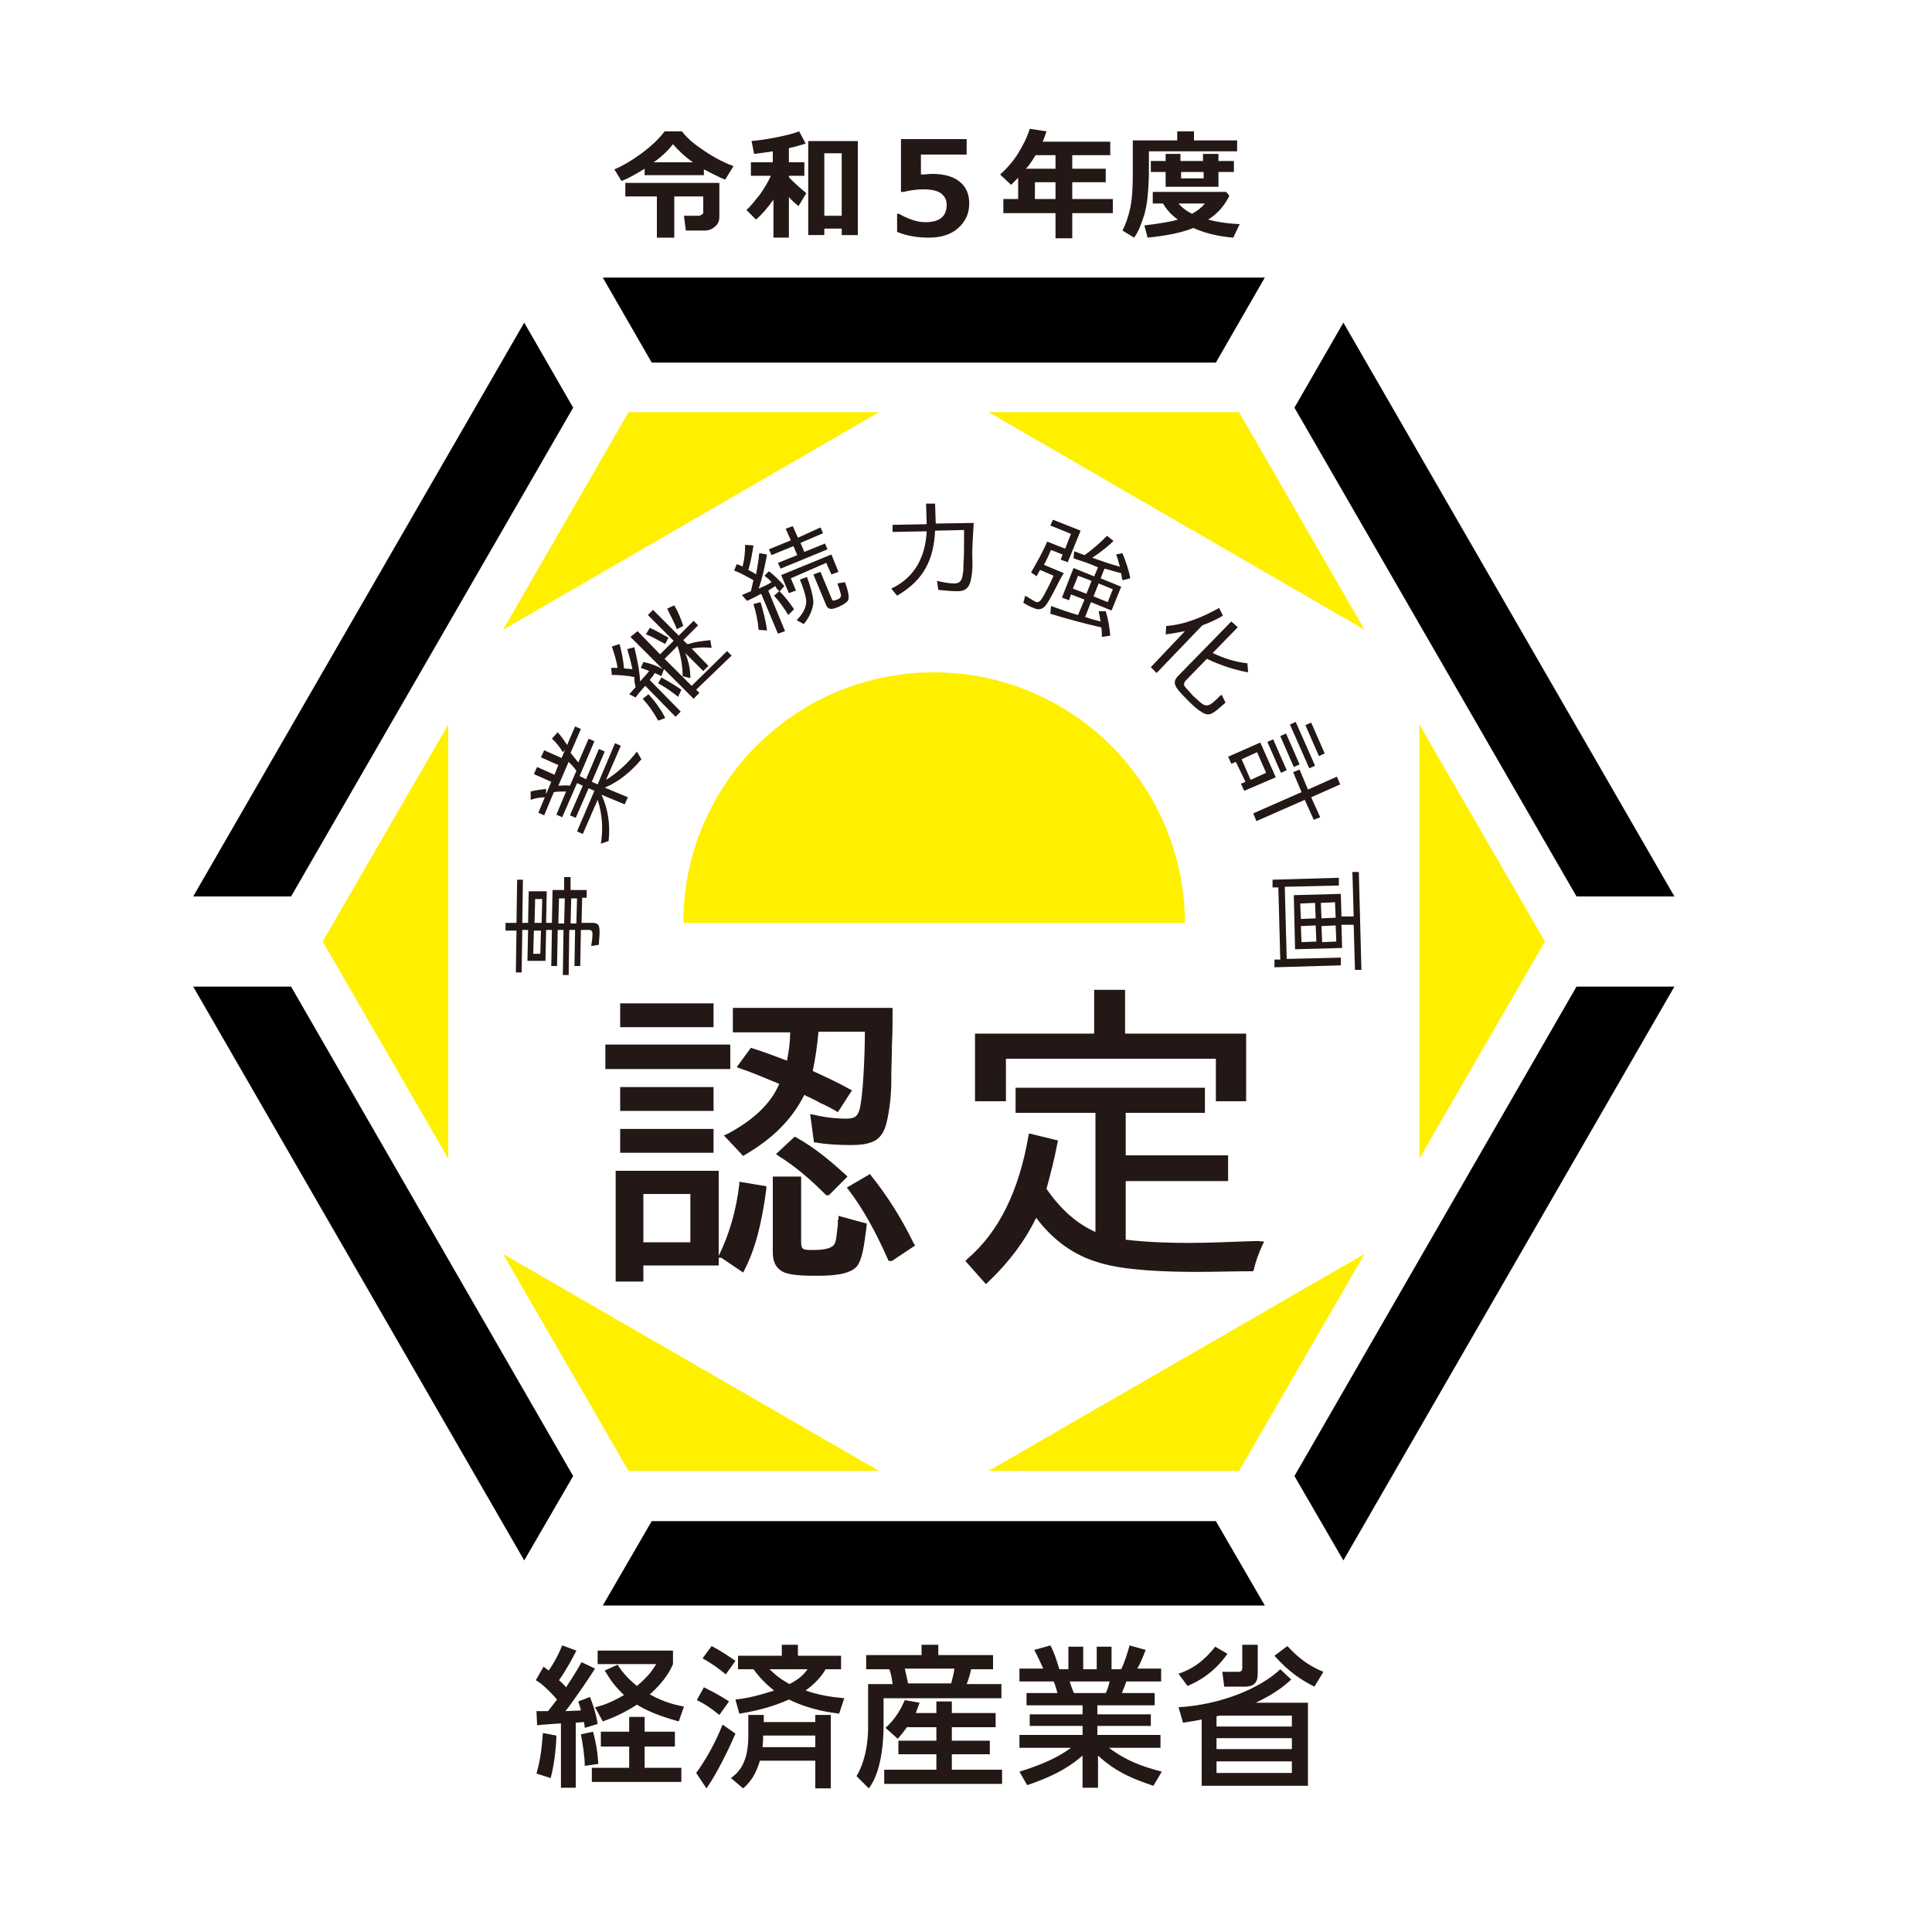 <?xml version="1.0" encoding="utf-8"?>
<!-- Generator: Adobe Illustrator 24.3.0, SVG Export Plug-In . SVG Version: 6.00 Build 0)  -->
<!DOCTYPE svg PUBLIC "-//W3C//DTD SVG 1.1//EN" "http://www.w3.org/Graphics/SVG/1.1/DTD/svg11.dtd">
<svg version="1.1" id="レイヤー_1" xmlns:x="http://ns.adobe.com/Extensibility/1.0/" xmlns:i="http://ns.adobe.com/AdobeIllustrator/10.0/" xmlns:graph="http://ns.adobe.com/Graphs/1.0/"
	 xmlns="http://www.w3.org/2000/svg" xmlns:xlink="http://www.w3.org/1999/xlink" x="0px" y="0px" width="300px" height="300px"
	 viewBox="0 0 300 300" style="enable-background:new 0 0 300 300;" xml:space="preserve">
<style type="text/css">
	.st0{fill:#FFFFFF;}
	.st1{fill:#FFF000;}
	.st2{fill:#231815;}
</style>
<rect class="st0" width="300" height="300"/>
<g>
	<g>
		<polygon class="st1" points="97.6,64 78.1,97.8 136.5,64 		"/>
		<polygon class="st1" points="50.1,146.2 69.6,179.9 69.6,112.5 		"/>
		<polygon class="st1" points="97.6,228.4 136.5,228.4 78.1,194.7 		"/>
		<polygon class="st1" points="192.4,228.4 211.9,194.7 153.5,228.4 		"/>
		<polygon class="st1" points="239.9,146.2 220.4,112.5 220.4,179.9 		"/>
		<polygon class="st1" points="192.4,64 153.5,64 211.9,97.8 		"/>
	</g>
	<g>
		<path class="st1" d="M145,104.4c-21.5,0-38.9,17.4-38.9,38.9h77.9C183.9,121.8,166.5,104.4,145,104.4z"/>
	</g>
	<g>
		<path class="st2" d="M123.4,176.5l-2.9,2.7l0.4,0.3c2.4,1.5,4.6,3.3,7.3,6l0.1,0.1h0.4l2.9-2.9l-0.3-0.3c-2-1.8-4.6-4.1-7.7-5.8
			L123.4,176.5z"/>
		<rect x="94" y="162.2" class="st2" width="19.4" height="3.8"/>
		<rect x="96.3" y="168.8" class="st2" width="14.5" height="3.7"/>
		<rect x="96.3" y="155.8" class="st2" width="14.5" height="3.7"/>
		<path class="st2" d="M122.2,164.7c-2.1-0.8-3.7-1.4-5.3-1.9l-0.3-0.1l-2.2,3l0.5,0.2c2.1,0.7,4.1,1.6,6.1,2.4
			c-1.3,3.1-4.1,5.7-8.1,7.8l-0.5,0.2l3,3.2l0.3-0.2c4.3-2.5,7.3-5.5,9.2-9.3c0.3,0.2,0.6,0.3,1,0.5c0.3,0.2,0.7,0.3,1,0.5
			c0.3,0.2,0.7,0.4,1,0.5c0.6,0.3,1.2,0.6,1.9,1l0.3,0.2l2.2-3.4l-0.4-0.2c-1.6-0.9-3.5-1.8-5.7-2.8c0.4-1.9,0.7-3.9,0.9-6.1h7.2
			c0,3.6-0.3,10.6-0.9,12.3c-0.3,0.9-0.8,1.2-2,1.2c-1.6,0-3.4-0.2-5-0.6l-0.6-0.1l0.6,4.4l0.3,0c1.6,0.3,3.4,0.4,5.5,0.4
			c1.2,0,2.6-0.1,3.7-0.7c1.1-0.7,1.5-1.7,1.8-2.9c0.5-2.2,0.7-4.4,0.7-6.3v-0.5c0-1.7,0.1-3.5,0.1-5.2c0.1-1.7,0.1-3.5,0.1-5.3
			v-0.4h-24.8v3.8h8.9C122.7,161.7,122.5,163.2,122.2,164.7z"/>
		<path class="st2" d="M114.8,183.9c-0.5,4.2-1.6,7.8-3.1,10.9l-0.1,0.2v-13.2h-16V199h4.3v-2.5h11.7v-1.2h0.4l3.4,2.3l0.2-0.4
			c1.7-3.3,2.7-7.3,3.4-12.6l0-0.4l-4.2-0.7L114.8,183.9z M107.2,185.4v7.5h-7.3v-7.5H107.2z"/>
		<rect x="96.3" y="175.3" class="st2" width="14.5" height="3.7"/>
		<path class="st2" d="M135.3,182.6l-0.2-0.3l-3.6,2.1l0.3,0.4c2.2,2.9,4.1,6.3,6.1,10.8l0.1,0.2h0.5l3.6-2.4l-0.2-0.3
			C139.9,189,137.7,185.6,135.3,182.6z"/>
		<path class="st2" d="M130.1,189.4c0,0.1,0,0.3,0,0.4c0,0.1,0,0.3,0,0.4c0,0.3-0.1,0.6-0.1,0.8c-0.1,0.7-0.1,1.3-0.3,1.9
			c-0.2,0.8-1.3,1.2-3.4,1.2c-1.6,0-1.9,0-1.9-1.3v-10.1H120v11.7c0,0.6,0,2.3,1.6,3.1c1.2,0.6,3.8,0.6,5.2,0.6c2.1,0,5-0.1,6.2-1.4
			c0.9-1,1.2-3.5,1.5-5.8l0.1-0.9l-4.4-1.2V189.4z"/>
		<polygon class="st2" points="156.2,164.4 188.8,164.4 188.8,171 193.5,171 193.5,160.5 174.7,160.5 174.7,153.7 169.9,153.7 
			169.9,160.5 151.4,160.5 151.4,171 156.2,171 		"/>
		<path class="st2" d="M195.3,192.7c-3.6,0.1-7.1,0.3-10.7,0.3c-2.9,0-6.4-0.1-9.8-0.5v-9.1h15.9v-4h-15.9v-6.6h12.3v-3.9h-29.4v3.9
			h12.4v18.5c-2.9-1.3-5.4-3.5-7.6-6.7c0.6-2.2,1.2-4.5,1.7-7.1l0.1-0.4l-4.5-1.1l-0.1,0.4c-1.5,8.6-4.6,14.9-9.5,19.1l-0.3,0.3
			l3.2,3.6l0.3-0.3c3.3-3.1,5.8-6.5,7.5-10c2.7,3.6,6,5.9,9.9,7c3.9,1.2,10.5,1.4,15,1.4c2.8,0,5.8-0.1,8.5-0.1l0.3,0l0.1-0.3
			c0.3-1.3,0.8-2.6,1.3-3.7l0.3-0.6L195.3,192.7z"/>
	</g>
	<g>
		<polygon points="244.8,153.2 201,229.2 208.6,242.3 260,153.2 		"/>
		<polygon points="188.8,236.2 101.2,236.2 93.6,249.3 196.4,249.3 		"/>
		<polygon points="45.2,153.2 30,153.2 81.4,242.3 89,229.2 		"/>
		<polygon points="93.6,43.1 101.2,56.3 188.8,56.3 196.4,43.1 		"/>
		<polygon points="81.4,50.1 30,139.2 45.2,139.2 89,63.3 		"/>
		<polygon points="208.6,50.1 201,63.3 244.8,139.2 260,139.2 		"/>
	</g>
	<g>
		<path class="st2" d="M80.2,144.5l-1.7,0l0-1.2l1.7,0l0.1-6.7l0.9,0l-0.1,6.7l0.9,0l0.1-4.9l2.8,0l-0.1,4.9l0.9,0l0.1-5.1l1.8,0
			l0-2l1,0l0,2l2.5,0l0,1.2l-0.7,0l-0.1,3.9l1.7,0c1,0,1.1,0.5,1.1,1.5c0,0.6-0.1,1.3-0.1,1.9l-1.2,0.2c0.1-0.6,0.2-1.3,0.2-1.9
			c0-0.3-0.1-0.6-0.5-0.6l-1.3,0l-0.1,5.6l-0.9,0l0.1-5.6l-0.9,0l-0.1,7l-0.9,0l0.1-7l-0.9,0l-0.1,5.6l-0.9,0l0.1-5.6l-0.9,0
			l-0.1,4.8l-2.8,0l0.1-4.8l-0.9,0L81,151l-0.9,0L80.2,144.5z M82.9,144.5l-0.1,3.6l1.1,0l0.1-3.6L82.9,144.5z M83,143.3l1.1,0
			l0.1-3.7l-1.1,0L83,143.3z M87.6,143.4l0.1-3.9l-0.9,0l-0.1,3.9L87.6,143.4z M89.5,143.4l0.1-3.9l-0.9,0l-0.1,3.9L89.5,143.4z"/>
		<path class="st2" d="M82.4,124.2l0-1.3c0.8-0.2,1.6-0.3,2.4-0.4l0,1.3l0,0C84,123.8,83.2,123.9,82.4,124.2z M91.9,121.4l0.9,0.4
			l2.7-6.4l0.9,0.4l-2.3,5.3c1.8-1.1,3.5-2.7,4.8-4.4l0.7,1.2c-1.6,1.9-3.5,3.5-5.7,4.4l3.6,1.5l-0.5,1.1l-3.6-1.5
			c1,2.2,1.4,4.6,1.1,7.2l-1.2,0.4c0.4-2.3,0.2-4.7-0.5-6.8l-2.3,5.3l-0.9-0.4l2.7-6.3l-0.9-0.4l-2,4.6l-0.9-0.4l2-4.6l-0.9-0.4
			l-2.3,5.3l-0.9-0.4l1.5-3.6c-0.6,0-1.3,0-1.9,0.1l-1.5,3.6l-0.9-0.4l2-4.8l-2.7-1.2l0.5-1.1l2.7,1.2l0.6-1.5l-2.7-1.2l0.5-1.1
			l2.7,1.2l2.1-4.9l0.9,0.4l-1.6,3.7c0.4,0.5,0.8,1,1.2,1.5l1.6-3.7l0.9,0.4l-2.3,5.4L91,121l2-4.7l0.9,0.4L91.9,121.4z M85.7,114.7
			l0.9-1c0.6,0.7,1.1,1.4,1.6,2.2l-0.8,0.9l0,0C86.9,116,86.4,115.3,85.7,114.7z M88.5,122l1-2.3c-0.3-0.5-0.8-1-1.2-1.4l-1.6,3.7
			C87.3,122,87.9,121.9,88.5,122z"/>
		<path class="st2" d="M108.1,107.1l0.5,0.5l-0.9,0.9l-4.6-4.6l-0.4,1.1c-0.3-0.2-0.7-0.3-1-0.5c-0.2,0.3-0.4,0.6-0.6,0.8l-0.2,0.3
			l0,0l4.8,4.9l-0.8,0.8l-4.7-4.8c-0.1,0.1-0.1,0.1-0.2,0.2c-0.4,0.5-0.9,1-1.3,1.6l-1-0.5l1-1.1c-0.1-0.4-0.2-0.9-0.2-1.3l0-0.3
			l-0.2,0c-0.1,0-0.3,0-0.4-0.1c-1-0.1-1.9-0.2-2.9-0.2l-0.1-1.1c0.3,0,0.7,0,1,0c-0.2-1.2-0.5-2.2-0.9-3.3l1.2-0.4
			c0.3,1.1,0.6,2.5,0.7,3.8c0.4,0,0.9,0.1,1.3,0.1c-0.2-1-0.5-2.1-0.8-3.1l1.1-0.3c0.4,1.7,0.8,3.5,0.9,5.3c0.3-0.3,0.6-0.7,0.9-1
			l0.5-0.6c-0.4-0.2-0.8-0.3-1.3-0.5l0.4-0.9c1.1,0.2,2.1,0.6,3,1.1l-5-5L99,98l3.5,3.6l2.1-2.1l-4-4l0.8-0.8l4,4l2.3-2.3l0.7,0.7
			l-2.3,2.3l0.6,0.6l0,0l0.1,0c0,0,0,0,0.1,0l0.4-0.1l0.3-0.1c0.9-0.2,1.8-0.3,2.7-0.4l0.2,1.2c-1-0.1-2-0.1-3.1,0.1l2.6,2.7
			l-0.8,0.8l-2.8-2.8c0.5,1.2,0.8,2.5,0.8,3.9l-1.2-0.3c0-1.6-0.3-3.2-0.8-4.7l-2,2l4.2,4.2l5.5-5.4l0.7,0.7L108.1,107.1z
			 M99.8,108.5l0.9-0.7c1,1.1,1.9,2.3,2.6,3.7l-1.1,0.4l0,0C101.5,110.6,100.7,109.5,99.8,108.5z M100.3,98.5l0.6-1
			c1,0.4,1.9,1,2.9,1.5l-0.5,1l0,0C102.3,99.5,101.4,98.9,100.3,98.5z M105.8,107.1l-0.5,1.1l0,0c-1-0.8-2-1.5-3.1-2.1l0.5-0.9
			C103.8,105.8,104.8,106.4,105.8,107.1z M106.1,97.2l-1,0.5c-0.4-1.1-1-2.1-1.5-3.2l1.1-0.5C105.3,95,105.7,96,106.1,97.2z"/>
		<path class="st2" d="M114,88.6l0.4-1c0.3,0.1,0.6,0.2,0.9,0.4c0.3-1.1,0.4-2.2,0.4-3.4l1.3,0.1c-0.2,1.2-0.4,2.5-0.8,3.8
			c0.4,0.2,0.8,0.4,1.2,0.7c0.2-1.1,0.4-2.2,0.5-3.3l1.2,0.2c-0.3,1.7-0.7,3.6-1.3,5.3c0.7-0.3,1.4-0.6,2-1c-0.3-0.4-0.7-0.7-1.1-1
			l0.7-0.7c0.9,0.7,1.7,1.5,2.4,2.3l-0.8,0.9l-0.1-0.2c-0.2-0.2-0.4-0.4-0.5-0.7l-1.1,0.7l0,0l2.6,6.3l-1.1,0.4l-2.6-6.2
			c-0.7,0.4-1.5,0.8-2.2,1.1l-0.8-0.9l1.4-0.6c0.1-0.4,0.2-0.9,0.3-1.3l0.1-0.4C116.1,89.6,115.1,89,114,88.6z M117,93.8l1.1-0.3
			c0.4,1.4,0.8,2.8,1,4.4l-1.3-0.1l0,0C117.7,96.5,117.4,95.1,117,93.8z M127.4,81.9l0.4,0.9l-3.5,1.5l0.6,1.4l3.2-1.3l0.4,0.9
			l-7.3,3l-0.4-0.9l3-1.2l-0.6-1.4l-3.4,1.4l-0.4-0.9l3.4-1.4l-0.8-1.8l1.1-0.4l0.8,1.8L127.4,81.9z M120.2,92.5l0.8-0.7
			c0.9,0.8,1.6,1.8,2.3,2.8l-0.9,0.9l0,0C121.8,94.5,121.1,93.5,120.2,92.5z M122.8,89.8l0.8,1.9l-1.1,0.4l-1.2-2.8l7.8-3.2l1.1,2.7
			l-1.1,0.4l-0.8-1.8L122.8,89.8z M125.2,93.5c0-0.9-0.6-2.6-1-3.5l1.1-0.4c0.4,1,1,2.9,1,4c-0.1,1.1-0.7,2.4-1.5,3.3l-1.1-0.6
			C124.5,95.5,125.1,94.6,125.2,93.5z M130,93.1c0.3-0.1,0.6-0.3,0.6-0.7c-0.1-0.4-0.3-1.1-0.5-1.6c0-0.1-0.1-0.2-0.1-0.2l1.2-0.2
			c0.2,0.5,0.8,2.2,0.5,2.8c-0.2,0.4-1,0.8-1.4,1c-0.8,0.3-1.6,0.7-2-0.2l-2-4.8l1.1-0.4l1.8,4.3C129.3,93.4,129.7,93.2,130,93.1z"
			/>
		<path class="st2" d="M151,87.2l0,0.5c0,0.8-0.1,1.8-0.3,2.6c-0.3,1-0.8,1.5-2,1.5c-1.1,0-2-0.1-3-0.2l-0.2-1.4
			c0.9,0.2,1.8,0.4,2.7,0.4c0.7,0,1-0.3,1.2-0.9c0.1-0.5,0.2-1,0.2-1.5c0-0.2,0-0.3,0-0.5c0.1-1.3,0.1-2.8,0.1-4.1
			c0-0.4,0-0.8,0-1.3l-4.5,0.1c-0.2,4.3-1.6,7.6-5.9,10.1l-0.9-1.1c3.8-1.8,5.3-5.1,5.5-8.9l-5.3,0.1l0-1.1l5.3-0.1l-0.1-3.2l1.4,0
			l0.1,3.1l5.9-0.1C151.1,83.2,150.9,85.2,151,87.2z"/>
		<path class="st2" d="M162.2,94.2c-0.5,0.5-1.1,0.5-1.7,0.2c-0.6-0.2-1.1-0.5-1.6-0.8l0.3-1.1c0.5,0.3,1,0.6,1.5,0.9
			c0.4,0.2,0.6,0.1,0.9-0.2c0.5-0.6,1.6-2.9,2-3.8l-2.1-0.9l-0.5,0.9l0,0.1l-0.9-0.6c0.9-1.6,1.8-3.1,2.5-4.8l2.8,1.1l0.9-2.3
			l-3.2-1.3l0.4-0.9l4.3,1.7l-2,4.9l-1.1-0.4l0.3-0.8l-1.8-0.7c-0.3,0.7-0.7,1.6-1.1,2.3l3.1,1.3C164.4,90.1,163.1,93.3,162.2,94.2z
			 M166.7,86.7l0.1-1.1l1.6,0.6c1.3-0.9,2.4-1.9,3.5-3l1,0.8c-0.9,0.9-2.2,1.9-3.3,2.6c1.4,0.5,2.8,1,4.3,1.4
			c-0.2-0.6-0.3-1.3-0.6-1.9l1-0.2c0.5,1.3,1,2.6,1.2,3.9l-1.2,0.3l-0.1-0.4l-0.1-0.7c-0.9-0.2-1.7-0.5-2.6-0.7l0,0l-0.6,1.5
			l3.2,1.3l-1.5,3.7l-3.2-1.3l-0.9,2.3c0.8,0.3,1.6,0.5,2.4,0.7l0,0c-0.1-0.6-0.2-1.1-0.3-1.6l1.1,0c0.4,1.3,0.6,2.6,0.7,3.8
			l-1.3,0.2c0-0.5,0-1-0.1-1.5c0,0,0,0-0.1,0c-2.6-0.6-5.2-1.3-7.8-2.1l0.1-1.2c1.4,0.5,2.8,1,4.2,1.4l0,0l1-2.4l-2.1-0.8l-0.3,0.9
			l-1.1-0.4l1.8-4.6l3.2,1.3l0.6-1.4C169.2,87.5,167.9,87.1,166.7,86.7z M169.5,90.2l-2.1-0.8l-0.8,2l2.1,0.8L169.5,90.2z
			 M170.6,90.6l-0.8,2l2.2,0.9l0.8-2L170.6,90.6z"/>
		<path class="st2" d="M181,98.5l0.1-1.3c2.9-0.2,5.7-1.4,8.2-2.8l0.6,1.2c-1,0.6-2.1,1.1-3.2,1.5l-7.1,7.4l-0.9-0.9L184,98
			C183,98.2,182,98.4,181,98.5z M193.7,103l0.1,1.4c-2.2-0.4-4.3-1.1-6.4-2.1l0,0l-3.3,3.4c-0.2,0.2-0.3,0.5-0.2,0.8
			c0.2,0.3,1.1,1.2,1.3,1.5c0.4,0.3,1.4,1.4,1.9,1.5c0.3,0.1,0.5,0,0.8-0.1c0.5-0.3,1-0.8,1.5-1.3c0.1-0.1,0.2-0.2,0.3-0.2l0.6,1.2
			c-0.5,0.4-1.9,1.8-2.5,1.8c-0.4,0.1-0.9-0.1-1.3-0.4c-0.7-0.4-1.4-1.1-2-1.7l-0.2-0.2c-0.5-0.5-1.6-1.6-1.8-2.2
			c-0.2-0.6,0-0.9,0.3-1.3l8.4-8.6l1,0.9l-3.9,4C190,102.2,191.8,102.8,193.7,103z"/>
		<path class="st2" d="M191.9,118.3l-0.7,0.3l-0.5-1.1l5-2.2l2.4,5.4l-4.9,2.1l-0.5-1.1l0.7-0.3L191.9,118.3z M195.2,116.8l-2.4,1.1
			l1.4,3.2l2.4-1.1L195.2,116.8z M205,126.9l-1,0.4l-1.4-3.1l-7.5,3.3l-0.5-1.2l7.5-3.3l-1.3-3.1l1-0.4l1.3,3.1l4.5-2l0.5,1.2
			l-4.5,2L205,126.9z M197.7,114.8l2.1,4.8l-0.9,0.4l-2.1-4.8L197.7,114.8z M199.7,113.9l2.1,4.8l-0.9,0.4l-2.1-4.8L199.7,113.9z
			 M201.2,112.1l3,6.8l-0.9,0.4l-3-6.8L201.2,112.1z M203.6,112.2l2.1,4.8l-0.9,0.4l-2.1-4.8L203.6,112.2z"/>
		<path class="st2" d="M197.9,150.2l0-1.2l0.9,0l-0.3-11.2l-0.9,0l0-1.2l10.3-0.3l0,1.2l-8.4,0.2l0.3,11.2l8.4-0.2l0,1.2
			L197.9,150.2z M211.4,150.6l-1,0l-0.2-7l-1.9,0l0.1,3.6l-7.3,0.2l-0.2-8.4l7.3-0.2l0.1,3.5l1.9,0l-0.2-6.9l1,0L211.4,150.6z
			 M204.3,142.6l-0.1-2.4l-2.3,0.1l0.1,2.4L204.3,142.6z M204.3,143.7l-2.3,0.1l0.1,2.5l2.3-0.1L204.3,143.7z M207.4,142.5l-0.1-2.4
			l-2.2,0.1l0.1,2.4L207.4,142.5z M207.4,143.7l-2.2,0.1l0.1,2.5l2.2-0.1L207.4,143.7z"/>
	</g>
	<g>
		<g>
			<path class="st2" d="M83.3,265.7c0.6,0,0.7,0,1.8,0c0.5-0.6,1-1.3,1.4-1.8c-1.7-1.9-2.6-2.6-3.3-3l1.2-2.1
				c0.4,0.3,0.5,0.4,0.8,0.6c0.3-0.4,1.3-1.9,2.1-3.9l2.2,0.8c-0.6,1.2-1.5,2.9-2.7,4.6c0.7,0.6,0.9,0.9,1.1,1.1
				c0.9-1.4,1.4-2.1,2.4-3.9l2.1,1c-1.2,1.9-3.7,5.5-4.6,6.6l2.4-0.1c-0.2-0.9-0.3-1-0.4-1.4l1.8-0.7c0.5,1.2,1,2.8,1.2,4.2l-2,0.6
				c0-0.4-0.1-0.5-0.1-0.9c-0.3,0-1.1,0.1-1.3,0.1v10.1h-2.3v-10c-1.2,0.1-3,0.2-3.7,0.3L83.3,265.7z M86.4,269.5
				c0,0.8-0.2,4.1-0.9,6.6l-2.2-0.7c0.6-2.1,0.8-3.7,1-6.3L86.4,269.5z M92.1,268.9c0.4,1.6,0.7,3,0.8,5l-2.1,0.3
				c0-1.4-0.3-3.4-0.6-4.9L92.1,268.9z M104.8,268.9v2.3h-4.7v3.3h5.7v2.2H91.9v-2.2h5.8v-3.3h-4.4v-2.3h4.4v-2.3h2.4v2.3H104.8z
				 M95.9,258.5c0.5,0.8,1.3,1.9,3,3.3c1.9-1.6,2.5-2.6,3-3.4h-9.1v-2.1h11.7v2.1c-0.3,0.7-1.1,2.5-3.6,4.7c2.5,1.4,4.4,1.7,5.3,1.9
				l-0.8,2.3c-3.3-0.9-5.2-1.8-6.5-2.6c-2.3,1.5-4.2,2.2-5.3,2.6l-1.2-2.2c0.9-0.2,2.3-0.6,4.5-1.9c-1.3-1.2-2.1-2.3-3-3.8
				L95.9,258.5z"/>
			<path class="st2" d="M114.2,269.2c-0.9,2.1-2.8,6.1-4.5,8.5l-1.6-2.4c2.3-3.1,3.7-6.5,4.1-7.5L114.2,269.2z M109.3,262
				c2.4,1.2,3.3,1.8,3.9,2.2l-1.5,2.1c-1.1-0.9-2.2-1.7-3.5-2.3L109.3,262z M110.5,255.6c1.2,0.6,2.7,1.6,3.7,2.3l-1.5,2.1
				c-1.2-1-1.9-1.5-3.6-2.5L110.5,255.6z M118.5,267.4h8.1v-1.1h2.4v11.4h-2.4v-4.3H118c-0.7,2.3-1.5,3.3-2.6,4.3l-1.9-1.6
				c1.2-0.9,2.7-2.3,2.7-6.6v-3.2h2.4V267.4z M114.2,263.9c1.1-0.1,3-0.4,6-1.4c-0.5-0.4-1.8-1.4-3.2-3.3h-2.4v-2.1h6.8v-1.7h2.5
				v1.7h6.7v2.1h-2.4c-0.4,0.7-1.2,1.9-3.1,3.3c2,0.7,3.8,1,6,1.2l-0.8,2.4c-1.3-0.2-4.3-0.5-7.8-2.2c-1.8,0.8-4,1.6-7.7,2.2
				L114.2,263.9z M126.6,271.3v-1.8h-8.1c0,0.5,0,0.9-0.1,1.8H126.6z M119.5,259.2c1.4,1.4,2.4,1.9,3.1,2.3c1.7-0.9,2.2-1.5,2.8-2.3
				H119.5z"/>
			<path class="st2" d="M134.7,257h8.4v-1.6h2.6v1.6h8.5v2.2h-3.4c-0.2,0.9-0.5,1.9-0.7,2.3h5.4v2.2h-18.3v4.3c0,0.8,0,6.8-2.3,9.7
				l-1.9-1.9c1.8-3,1.8-6.9,1.8-7.6v-6.7h3.8c-0.1-0.8-0.2-1.5-0.5-2.3h-3.6V257z M140.9,268.1c-0.7,1-1.1,1.4-1.5,1.9l-1.9-1.7
				c1.7-1.5,2.5-3.2,3-4.3l2.3,0.4c-0.2,0.6-0.4,1-0.6,1.6h3.2v-1.8h2.4v1.8h6.8v2.2h-6.8v2.1h5.9v2.1h-5.9v2.4h7.8v2.2h-18.3v-2.2
				h8.1v-2.4h-5.9v-2.1h5.9v-2.1H140.9z M140.5,259.1c0.1,0.5,0.4,1.7,0.5,2.3h6.7c0.2-0.8,0.4-1.5,0.5-2.3H140.5z"/>
			<path class="st2" d="M179.1,277.3c-2.6-0.9-5.6-1.9-8.6-4.7v5h-2.4v-5c-1.5,1.3-3.6,2.9-8.6,4.6l-1.2-2.1c4.9-1.5,6.9-2.9,8-3.7
				h-8v-2h9.8v-1.4h-8.2v-1.8h8.2v-1.4h-8.7v-1.9h4.8c-0.1-0.4-0.4-1.5-0.6-1.8h-5.3v-2h3.7c-0.2-0.4-0.9-2-1.4-2.9l2.5-0.7
				c0.6,1.1,0.9,2.1,1.4,3.7h1.4v-3.5h2.3v3.5h2.1v-3.5h2.3v3.5h1.5c0.5-1,1-2.6,1.3-3.7l2.5,0.7c-0.1,0.2-0.6,1.7-1.3,2.9h3.7v2
				h-5.4c-0.1,0.3-0.6,1.6-0.7,1.8h5.1v1.9h-8.9v1.4h8.3v1.8h-8.3v1.4h9.8v2h-8c2.8,2.1,5.2,2.9,8.2,3.7L179.1,277.3z M171.7,262.9
				c0.2-0.4,0.4-0.9,0.6-1.8h-6.2c0.1,0.3,0.5,1.6,0.7,1.8H171.7z"/>
			<path class="st2" d="M183,259.9c1.4-0.5,3.4-1.3,5.7-4.2l1.9,1.1c-2.2,3.1-4.6,4.3-6.2,5L183,259.9z M183,265.1
				c6.8-0.4,12.9-3.1,15.8-5.9l1.7,1.6c-1.3,1.2-2.8,2.3-5.5,3.6h8.1v12.9h-16.5V267c-1,0.2-1.6,0.3-2.9,0.5L183,265.1z
				 M189.4,266.4c-0.1,0-0.4,0.1-0.5,0.1v1.6h11.7v-1.7H189.4z M200.6,269.9h-11.7v1.7h11.7V269.9z M200.6,273.5h-11.7v1.8h11.7
				V273.5z M195.3,259.6c0,1,0,2.3-2,2.3h-3.2l-0.3-2.3h2.5c0.3,0,0.6-0.1,0.6-0.6v-3.6h2.4V259.6z M199.9,255.6
				c2.1,2.3,3.9,3.3,5.6,4l-1.4,2.3c-2-1-4-2.3-6.2-4.8L199.9,255.6z"/>
		</g>
	</g>
	<path class="st2" d="M109.3,27.2h-9.2v-1c-1.3,0.8-2.5,1.5-3.6,1.9l-1.1-1.8c1.2-0.5,2.6-1.3,4.1-2.4c1.5-1.1,2.8-2.3,3.7-3.5h2.7
		c0.6,0.8,1.5,1.7,3,2.7c1.4,1,3.1,2,5,2.7l-1.3,2.1c-1-0.4-2.1-1-3.3-1.6V27.2z M104.7,36.9H102v-6.4h-4.9v-2.1h14.6v5.3
		c0,0.6-0.2,1.1-0.7,1.5c-0.4,0.4-1,0.6-1.6,0.6h-2.9l-0.3-2.3h2.4c0.1,0,0.2-0.1,0.4-0.2s0.2-0.2,0.2-0.3v-2.5h-4.5V36.9z
		 M101.5,25.2h6.1c-1.3-0.9-2.3-1.9-3.1-2.8C103.8,23.3,102.8,24.3,101.5,25.2z"/>
	<path class="st2" d="M120.1,31c-1,1.4-1.9,2.4-2.7,3.1l-1.5-1.5c0.7-0.6,1.3-1.4,2.1-2.4c0.7-1,1.3-2,1.7-2.9h-3.1v-2.1h3.4v-1.7
		c-1.2,0.2-2.2,0.3-2.9,0.4l-0.4-2c1.2-0.1,2.5-0.3,4-0.6c1.5-0.3,2.6-0.6,3.4-0.9l1,1.9c-0.7,0.2-1.6,0.5-2.6,0.7v2.2h2.4v2.1h-2.4
		v0.2c0.5,0.6,1.4,1.4,2.7,2.5l-1.2,2c-0.5-0.4-1-0.8-1.5-1.4v6.3h-2.4V31z M130.6,35.5H128v1h-2.5V21.9h7.7v14.6h-2.5V35.5z
		 M128,33.5h2.7v-9.7H128V33.5z"/>
	<path class="st2" d="M172.8,33.1h-6.3V37h-2.6v-3.9h-8.1v-2.2h2.3v-3.3c-0.4,0.4-0.7,0.7-1.1,1.1l-1.7-1.6c1-0.9,2-2,2.8-3.3
		c0.8-1.3,1.4-2.5,1.8-3.8l2.6,0.4c-0.2,0.6-0.4,1.2-0.6,1.6h10.5v2.1h-5.9v2.1h5.2v2.1h-5.2v2.6h6.3V33.1z M160.8,24.1
		c-0.5,0.8-0.9,1.5-1.5,2.1h4.6v-2.1H160.8z M160.7,30.9h3.2v-2.6h-3.2V30.9z"/>
	<path class="st2" d="M192.2,23.5h-13.8v3.1c0,1.5-0.1,2.8-0.2,3.9c-0.1,1.1-0.3,2.3-0.7,3.4c-0.4,1.2-0.8,2.2-1.4,3l-1.8-1.1
		c0.5-1,0.9-2.1,1.2-3.5c0.3-1.4,0.4-3.1,0.4-5.3v-5.2h6.9v-1.4h2.6v1.4h6.7V23.5z M190.9,30.4c-0.7,1.4-1.7,2.7-3.3,3.7
		c1.1,0.3,2.7,0.6,4.9,0.7l-1,2.1c-2.4-0.2-4.4-0.7-6.2-1.5c-1.7,0.7-4.1,1.2-7.1,1.5l-0.5-1.9c2.5-0.3,4.2-0.6,5.2-0.9
		c-1-0.7-1.8-1.6-2.3-2.5h-1.6v-1.8l11.4,0L190.9,30.4z M189.3,29h-8.3v-2.3h-2.3V25h2.3v-1.1h2.3V25h3.5v-1.1h2.4V25h2.4v1.7h-2.4
		V29z M185.1,33.2c0.9-0.5,1.5-1,2-1.6l-4.1,0C183.6,32.3,184.3,32.8,185.1,33.2z M183.4,26.7v1h3.5v-1H183.4z"/>
	<path class="st2" d="M139.3,36v-2.8h0.3c1.4,0.8,2.8,1.3,4.1,1.3c2.2,0,3.3-0.9,3.3-2.7c0-0.8-0.3-1.3-0.9-1.8
		c-0.6-0.4-1.5-0.6-2.7-0.6c-0.8,0-1.9,0.1-3.1,0.4h-0.4v-8.2h10.2V24H143v3.1c0.8,0,1.3-0.1,1.7-0.1c1.9,0,3.3,0.4,4.3,1.2
		c1,0.8,1.5,1.9,1.5,3.4c0,1.6-0.6,2.8-1.7,3.8c-1.1,1-2.6,1.5-4.6,1.5C142.4,36.9,140.7,36.6,139.3,36z"/>
</g>
</svg>
